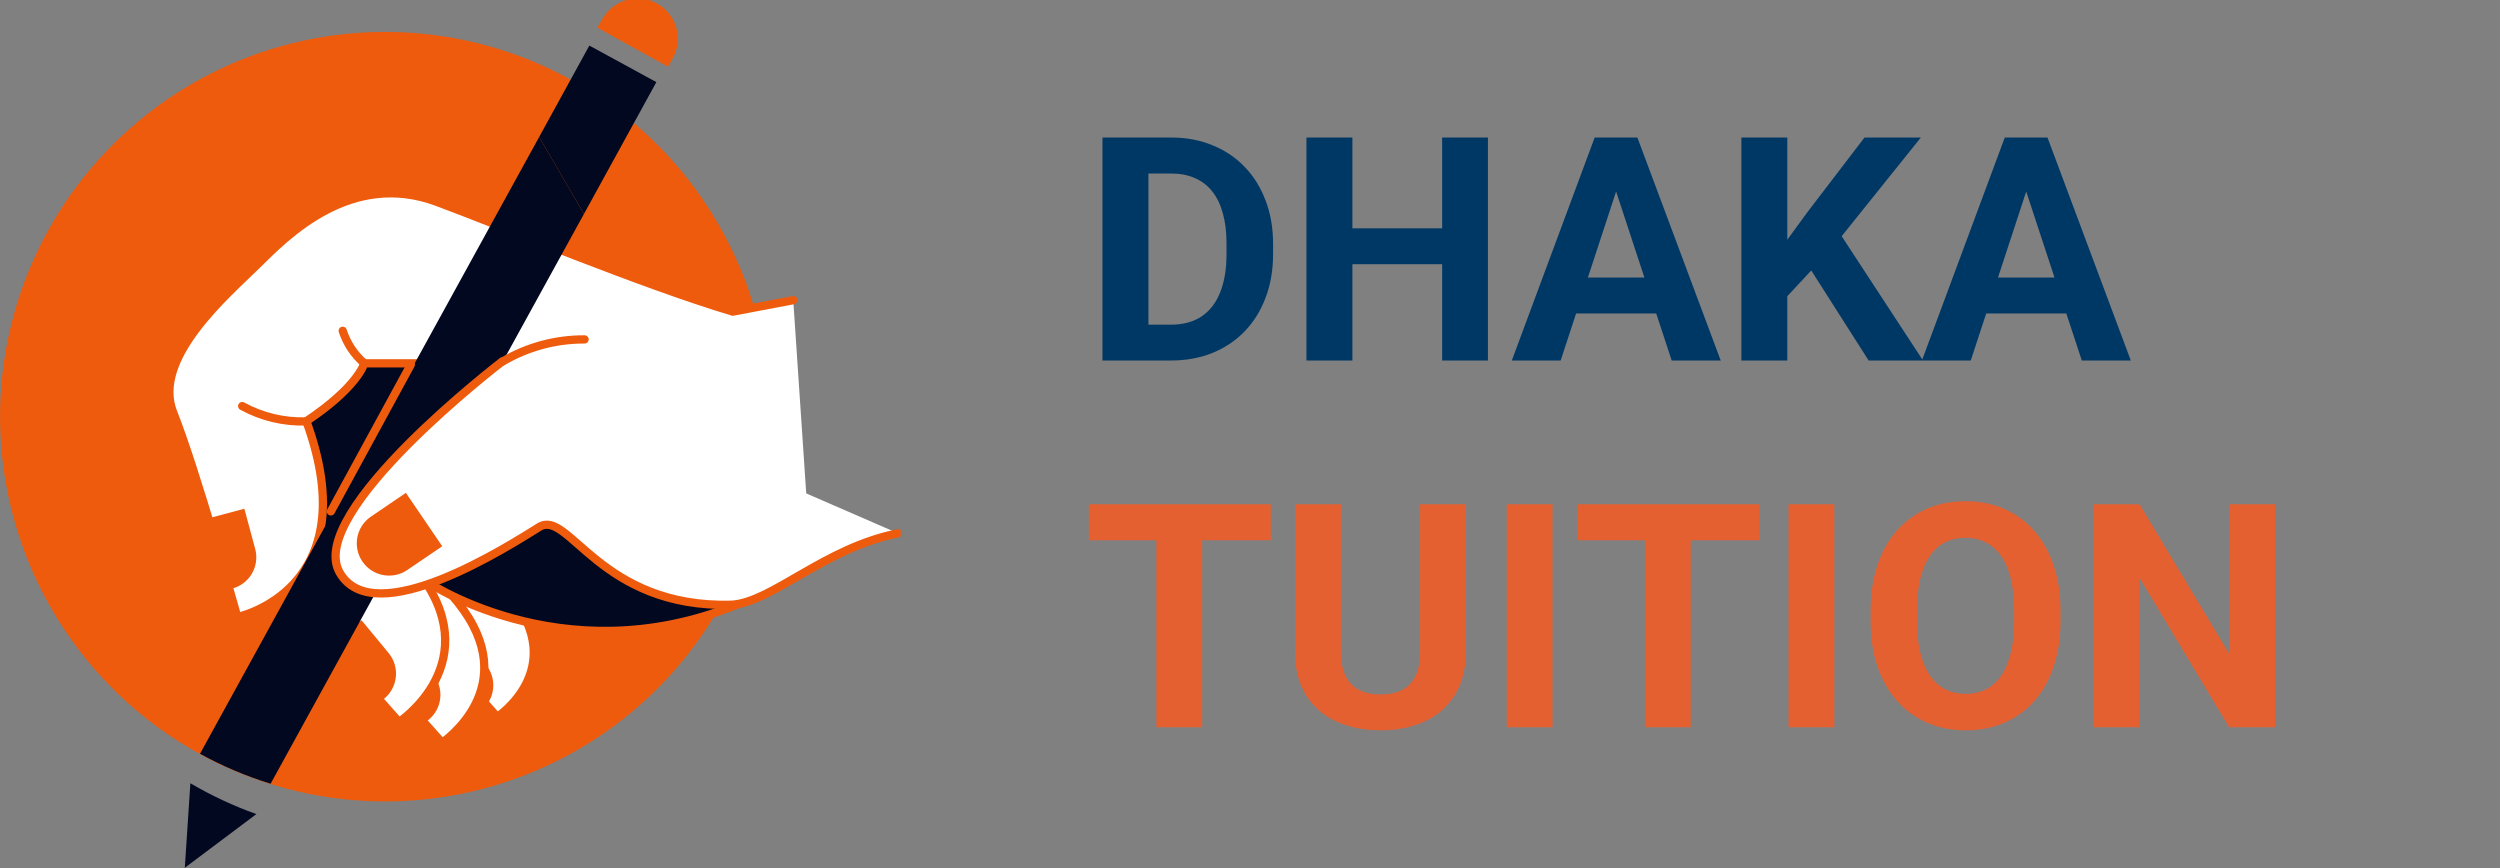 <svg width="409" height="142" viewBox="0 0 409 142" fill="none" xmlns="http://www.w3.org/2000/svg">
<rect x="0" y="0" width="409" height="142" fill="#808080" stroke="none"/>
<g clip-path="url(#clip0_520_166)">
<path d="M42.06 43.31C46.899 38.473 57.387 27.791 71.495 33.037C82.255 37.028 104.996 46.537 119.895 50.983L123.388 50.319C119.266 36.387 110.45 24.31 98.434 16.134C86.418 7.959 71.943 4.189 57.463 5.465C42.983 6.74 29.391 12.982 18.991 23.131C8.591 33.281 2.024 46.714 0.404 61.151C-1.217 75.588 2.209 90.141 10.101 102.342C17.993 114.542 29.864 123.639 43.701 128.089C57.538 132.539 72.489 132.068 86.019 126.756C99.548 121.445 110.823 111.62 117.93 98.947C97.855 98.638 92.962 83.31 88.259 86.219C86.631 87.238 83.029 89.538 78.763 91.756L83.611 97.538C93.171 109.493 81.346 117.293 81.346 117.293L78.353 113.929C77.078 116.964 74.987 119.588 72.314 121.511L67.538 116.147C66.826 116.856 66.057 117.503 65.237 118.084L50.683 101.72L54.322 87.61L55.422 88.047C58.679 78.347 75.688 64.274 80.737 60.255L79.126 59.401H59.597C59.597 59.401 58.597 63.228 50.119 68.874C60.207 96.52 38.831 100.983 38.831 100.983C38.831 100.983 32.018 76.638 28.343 67.528C24.769 58.61 37.221 48.146 42.06 43.31Z" fill="#EE5B0D"/>
<path d="M73.078 94.447L71.859 94.938L72.623 95.847L73.078 94.447Z" fill="#EE5B0D" stroke="#EE5B0D" stroke-width="1.352" stroke-miterlimit="10"/>
<path d="M42.16 79.483C52.438 95.847 61.816 86.438 61.816 86.438L73.314 53.483L54.558 51.664L40.914 73.728L42.16 79.483Z" fill="#01081F" stroke="white" stroke-width="1.352" stroke-miterlimit="10"/>
<path d="M129.773 49.11L119.895 50.983C104.995 46.537 82.255 37.028 71.495 33.037C57.387 27.791 46.935 38.492 42.06 43.31C37.184 48.128 24.777 58.61 28.343 67.492C31.982 76.583 38.831 100.947 38.831 100.947C38.831 100.947 60.206 96.52 50.119 68.91C58.596 63.265 59.597 59.437 59.597 59.437H79.163L132.365 87.674" fill="white"/>
<path d="M129.773 49.11L119.895 50.983C104.995 46.537 82.255 37.028 71.495 33.037C57.387 27.791 46.935 38.492 42.06 43.31C37.184 48.128 24.777 58.61 28.343 67.492C31.982 76.583 38.831 100.947 38.831 100.947C38.831 100.947 60.206 96.52 50.119 68.91C58.596 63.265 59.597 59.437 59.597 59.437H79.163L132.365 87.674" stroke="#EE5B0D" stroke-width="1.352" stroke-linecap="round" stroke-linejoin="round"/>
<path d="M69.885 104.402L81.346 117.293C81.346 117.293 93.171 109.493 83.574 97.556L75.251 87.638L69.885 104.402Z" fill="white" stroke="#EE5B0D" stroke-width="1.352" stroke-miterlimit="10"/>
<path d="M66.856 110.074L71.313 115.465C72.205 116.55 73.493 117.237 74.891 117.373C76.29 117.509 77.686 117.085 78.772 116.193C79.857 115.301 80.544 114.014 80.68 112.616C80.817 111.218 80.392 109.823 79.499 108.738L74.978 103.347L66.856 110.074Z" fill="#EE5B0D"/>
<path d="M58.997 106.529L72.322 121.511C72.322 121.511 85.966 112.42 74.915 98.574L65.246 87.047L58.997 106.529Z" fill="white" stroke="#EE5B0D" stroke-width="1.352" stroke-miterlimit="10"/>
<path d="M58.205 111.638L62.662 117.029C63.555 118.114 64.842 118.8 66.241 118.937C67.64 119.073 69.035 118.649 70.121 117.756C71.207 116.864 71.893 115.578 72.03 114.18C72.166 112.782 71.741 111.387 70.849 110.302L66.392 104.911L58.205 111.638Z" fill="#EE5B0D"/>
<path d="M50.728 101.756L65.282 118.12C65.282 118.12 80.2 108.247 68.102 93.129C57.014 88.692 54.394 87.674 54.394 87.674L50.728 101.756Z" fill="white" stroke="#EE5B0D" stroke-width="1.352" stroke-miterlimit="10"/>
<path d="M50.938 108.183L55.395 113.574C55.837 114.112 56.382 114.556 56.996 114.884C57.611 115.211 58.284 115.413 58.977 115.481C59.67 115.548 60.369 115.478 61.035 115.275C61.701 115.072 62.321 114.739 62.858 114.297C63.396 113.855 63.841 113.311 64.168 112.697C64.495 112.082 64.698 111.41 64.765 110.717C64.833 110.025 64.763 109.325 64.559 108.66C64.356 107.994 64.024 107.375 63.581 106.838L59.124 101.447L50.938 108.183Z" fill="#EE5B0D"/>
<path d="M69.075 94.702C69.075 94.702 91.661 110.629 120.495 98.938C149.329 87.247 95.09 72.574 95.09 72.574L74.724 83.256L69.075 94.702Z" fill="#01081F" stroke="#EE5B0D" stroke-width="1.352" stroke-miterlimit="10"/>
<path d="M88.204 22.41L32.718 123.32C36.393 125.339 40.264 126.981 44.27 128.22L95.535 35.001" fill="#01081F"/>
<path d="M95.536 35.001L107.379 13.437L96.418 7.455L88.204 22.41" fill="#01081F"/>
<path d="M31.145 128.138L30.235 141.966L41.942 133.184C38.191 131.848 34.575 130.158 31.145 128.138Z" fill="#01081F"/>
<path d="M146.91 87.247C134.812 89.665 126.343 98.529 119.694 98.938C98.109 99.538 93.07 83.219 88.231 86.21C83.392 89.201 61.216 103.538 55.567 93.665C49.919 83.792 82.191 59.119 82.191 59.119" fill="white"/>
<path d="M146.91 87.247C134.812 89.665 126.343 98.529 119.694 98.938C98.109 99.538 93.07 83.219 88.231 86.21C83.392 89.201 61.216 103.538 55.567 93.665C49.919 83.792 82.191 59.119 82.191 59.119" stroke="#EE5B0D" stroke-width="1.352" stroke-linecap="round" stroke-linejoin="round"/>
<path d="M66.401 80.629L60.616 84.565C59.48 85.362 58.704 86.573 58.454 87.938C58.204 89.302 58.502 90.709 59.282 91.856C60.061 93.004 61.261 93.798 62.622 94.069C63.983 94.339 65.396 94.063 66.556 93.302L72.35 89.365L66.401 80.629Z" fill="#EE5B0D"/>
<path d="M29.753 85.947L31.573 92.711C31.971 94.024 32.864 95.132 34.064 95.799C35.264 96.466 36.677 96.642 38.004 96.288C39.331 95.934 40.468 95.078 41.176 93.902C41.883 92.726 42.106 91.32 41.796 89.983L39.977 83.229L29.753 85.947Z" fill="#EE5B0D"/>
<path d="M39.622 66.437C42.834 68.197 46.459 69.063 50.119 68.947" stroke="#EE5B0D" stroke-width="1.352" stroke-linecap="round" stroke-linejoin="round"/>
<path d="M56.068 54.119C56.738 56.18 57.958 58.019 59.597 59.437" stroke="#EE5B0D" stroke-width="1.352" stroke-linecap="round" stroke-linejoin="round"/>
<path d="M109.289 10.918L109.916 9.791C110.384 9.032 110.692 8.185 110.823 7.303C110.954 6.421 110.904 5.522 110.677 4.659C110.45 3.797 110.05 2.99 109.502 2.286C108.954 1.583 108.268 0.998 107.487 0.567C106.706 0.136 105.845 -0.132 104.958 -0.221C104.07 -0.31 103.173 -0.218 102.322 0.049C101.471 0.317 100.683 0.754 100.006 1.335C99.329 1.915 98.776 2.627 98.383 3.427L97.719 4.527L109.289 10.918Z" fill="#EE5B0D"/>
<path d="M82.192 59.164C86.262 56.761 90.908 55.504 95.635 55.528" stroke="#EE5B0D" stroke-width="1.352" stroke-miterlimit="10" stroke-linecap="round"/>
<path d="M67.21 59.656L54.13 83.665" stroke="#EE5B0D" stroke-width="1.352" stroke-miterlimit="10" stroke-linecap="round"/>
</g>
<path d="M191.564 58.978H183.622L183.672 53.116H191.564C193.535 53.116 195.197 52.673 196.549 51.788C197.902 50.886 198.921 49.575 199.606 47.855C200.307 46.134 200.658 44.055 200.658 41.616V39.837C200.658 37.967 200.458 36.322 200.057 34.902C199.673 33.482 199.097 32.288 198.328 31.319C197.56 30.351 196.616 29.624 195.497 29.14C194.378 28.639 193.092 28.388 191.639 28.388H183.472V22.5H191.639C194.078 22.5 196.307 22.918 198.328 23.753C200.366 24.572 202.128 25.749 203.615 27.286C205.101 28.822 206.245 30.66 207.047 32.797C207.865 34.919 208.275 37.282 208.275 39.888V41.616C208.275 44.205 207.865 46.569 207.047 48.706C206.245 50.844 205.101 52.682 203.615 54.218C202.145 55.738 200.383 56.916 198.328 57.751C196.291 58.569 194.036 58.978 191.564 58.978ZM187.881 22.5V58.978H180.365V22.5H187.881ZM238.063 37.357V43.22H219.022V37.357H238.063ZM221.252 22.5V58.978H213.736V22.5H221.252ZM243.425 22.5V58.978H235.934V22.5H243.425ZM265.246 28.739L255.325 58.978H247.333L260.887 22.5H265.973L265.246 28.739ZM273.489 58.978L263.543 28.739L262.741 22.5H267.877L281.506 58.978H273.489ZM273.038 45.399V51.287H253.772V45.399H273.038ZM292.404 22.5V58.978H284.888V22.5H292.404ZM314.251 22.5L299.795 40.514L291.452 49.483L290.099 42.368L295.736 34.651L305.031 22.5H314.251ZM305.708 58.978L294.96 42.117L300.522 37.457L314.602 58.978H305.708ZM332.34 28.739L322.418 58.978H314.426L327.98 22.5H333.066L332.34 28.739ZM340.582 58.978L330.636 28.739L329.834 22.5H334.97L348.599 58.978H340.582ZM340.131 45.399V51.287H320.865V45.399H340.131Z" fill="#003865"/>
<path d="M196.675 82.5V118.978H189.184V82.5H196.675ZM207.899 82.5V88.388H178.135V82.5H207.899ZM232.326 82.5H239.817V106.602C239.817 109.408 239.216 111.771 238.013 113.692C236.827 115.613 235.182 117.058 233.078 118.026C230.99 118.995 228.585 119.479 225.862 119.479C223.14 119.479 220.718 118.995 218.597 118.026C216.492 117.058 214.839 115.613 213.636 113.692C212.45 111.771 211.857 109.408 211.857 106.602V82.5H219.373V106.602C219.373 108.239 219.632 109.575 220.15 110.611C220.668 111.646 221.411 112.406 222.38 112.89C223.365 113.375 224.526 113.617 225.862 113.617C227.232 113.617 228.393 113.375 229.345 112.89C230.313 112.406 231.048 111.646 231.549 110.611C232.067 109.575 232.326 108.239 232.326 106.602V82.5ZM253.997 82.5V118.978H246.506V82.5H253.997ZM276.596 82.5V118.978H269.105V82.5H276.596ZM287.82 82.5V88.388H258.056V82.5H287.82ZM300.096 82.5V118.978H292.605V82.5H300.096ZM337.1 99.888V101.616C337.1 104.389 336.724 106.878 335.972 109.082C335.221 111.287 334.16 113.166 332.791 114.719C331.421 116.256 329.784 117.433 327.88 118.252C325.993 119.07 323.897 119.479 321.592 119.479C319.303 119.479 317.207 119.07 315.303 118.252C313.416 117.433 311.779 116.256 310.393 114.719C309.006 113.166 307.929 111.287 307.161 109.082C306.409 106.878 306.033 104.389 306.033 101.616V99.888C306.033 97.098 306.409 94.61 307.161 92.422C307.912 90.217 308.973 88.338 310.343 86.785C311.729 85.231 313.366 84.045 315.253 83.227C317.157 82.409 319.253 81.999 321.542 81.999C323.847 81.999 325.943 82.409 327.83 83.227C329.734 84.045 331.371 85.231 332.741 86.785C334.127 88.338 335.196 90.217 335.947 92.422C336.716 94.61 337.1 97.098 337.1 99.888ZM329.509 101.616V99.838C329.509 97.9 329.333 96.196 328.983 94.727C328.632 93.257 328.114 92.021 327.429 91.019C326.744 90.016 325.909 89.265 324.924 88.764C323.938 88.246 322.811 87.987 321.542 87.987C320.272 87.987 319.145 88.246 318.159 88.764C317.191 89.265 316.364 90.016 315.679 91.019C315.011 92.021 314.502 93.257 314.151 94.727C313.8 96.196 313.625 97.9 313.625 99.838V101.616C313.625 103.537 313.8 105.241 314.151 106.727C314.502 108.197 315.019 109.441 315.704 110.46C316.389 111.462 317.224 112.222 318.209 112.74C319.195 113.258 320.322 113.517 321.592 113.517C322.861 113.517 323.989 113.258 324.974 112.74C325.959 112.222 326.786 111.462 327.454 110.46C328.122 109.441 328.632 108.197 328.983 106.727C329.333 105.241 329.509 103.537 329.509 101.616ZM372.2 82.5V118.978H364.684L350.027 94.526V118.978H342.511V82.5H350.027L364.709 106.978V82.5H372.2Z" fill="#E56031"/>
<defs>
<clipPath id="clip0_520_166">
<rect width="147.365" height="141.957" fill="white"/>
</clipPath>
</defs>
</svg>
